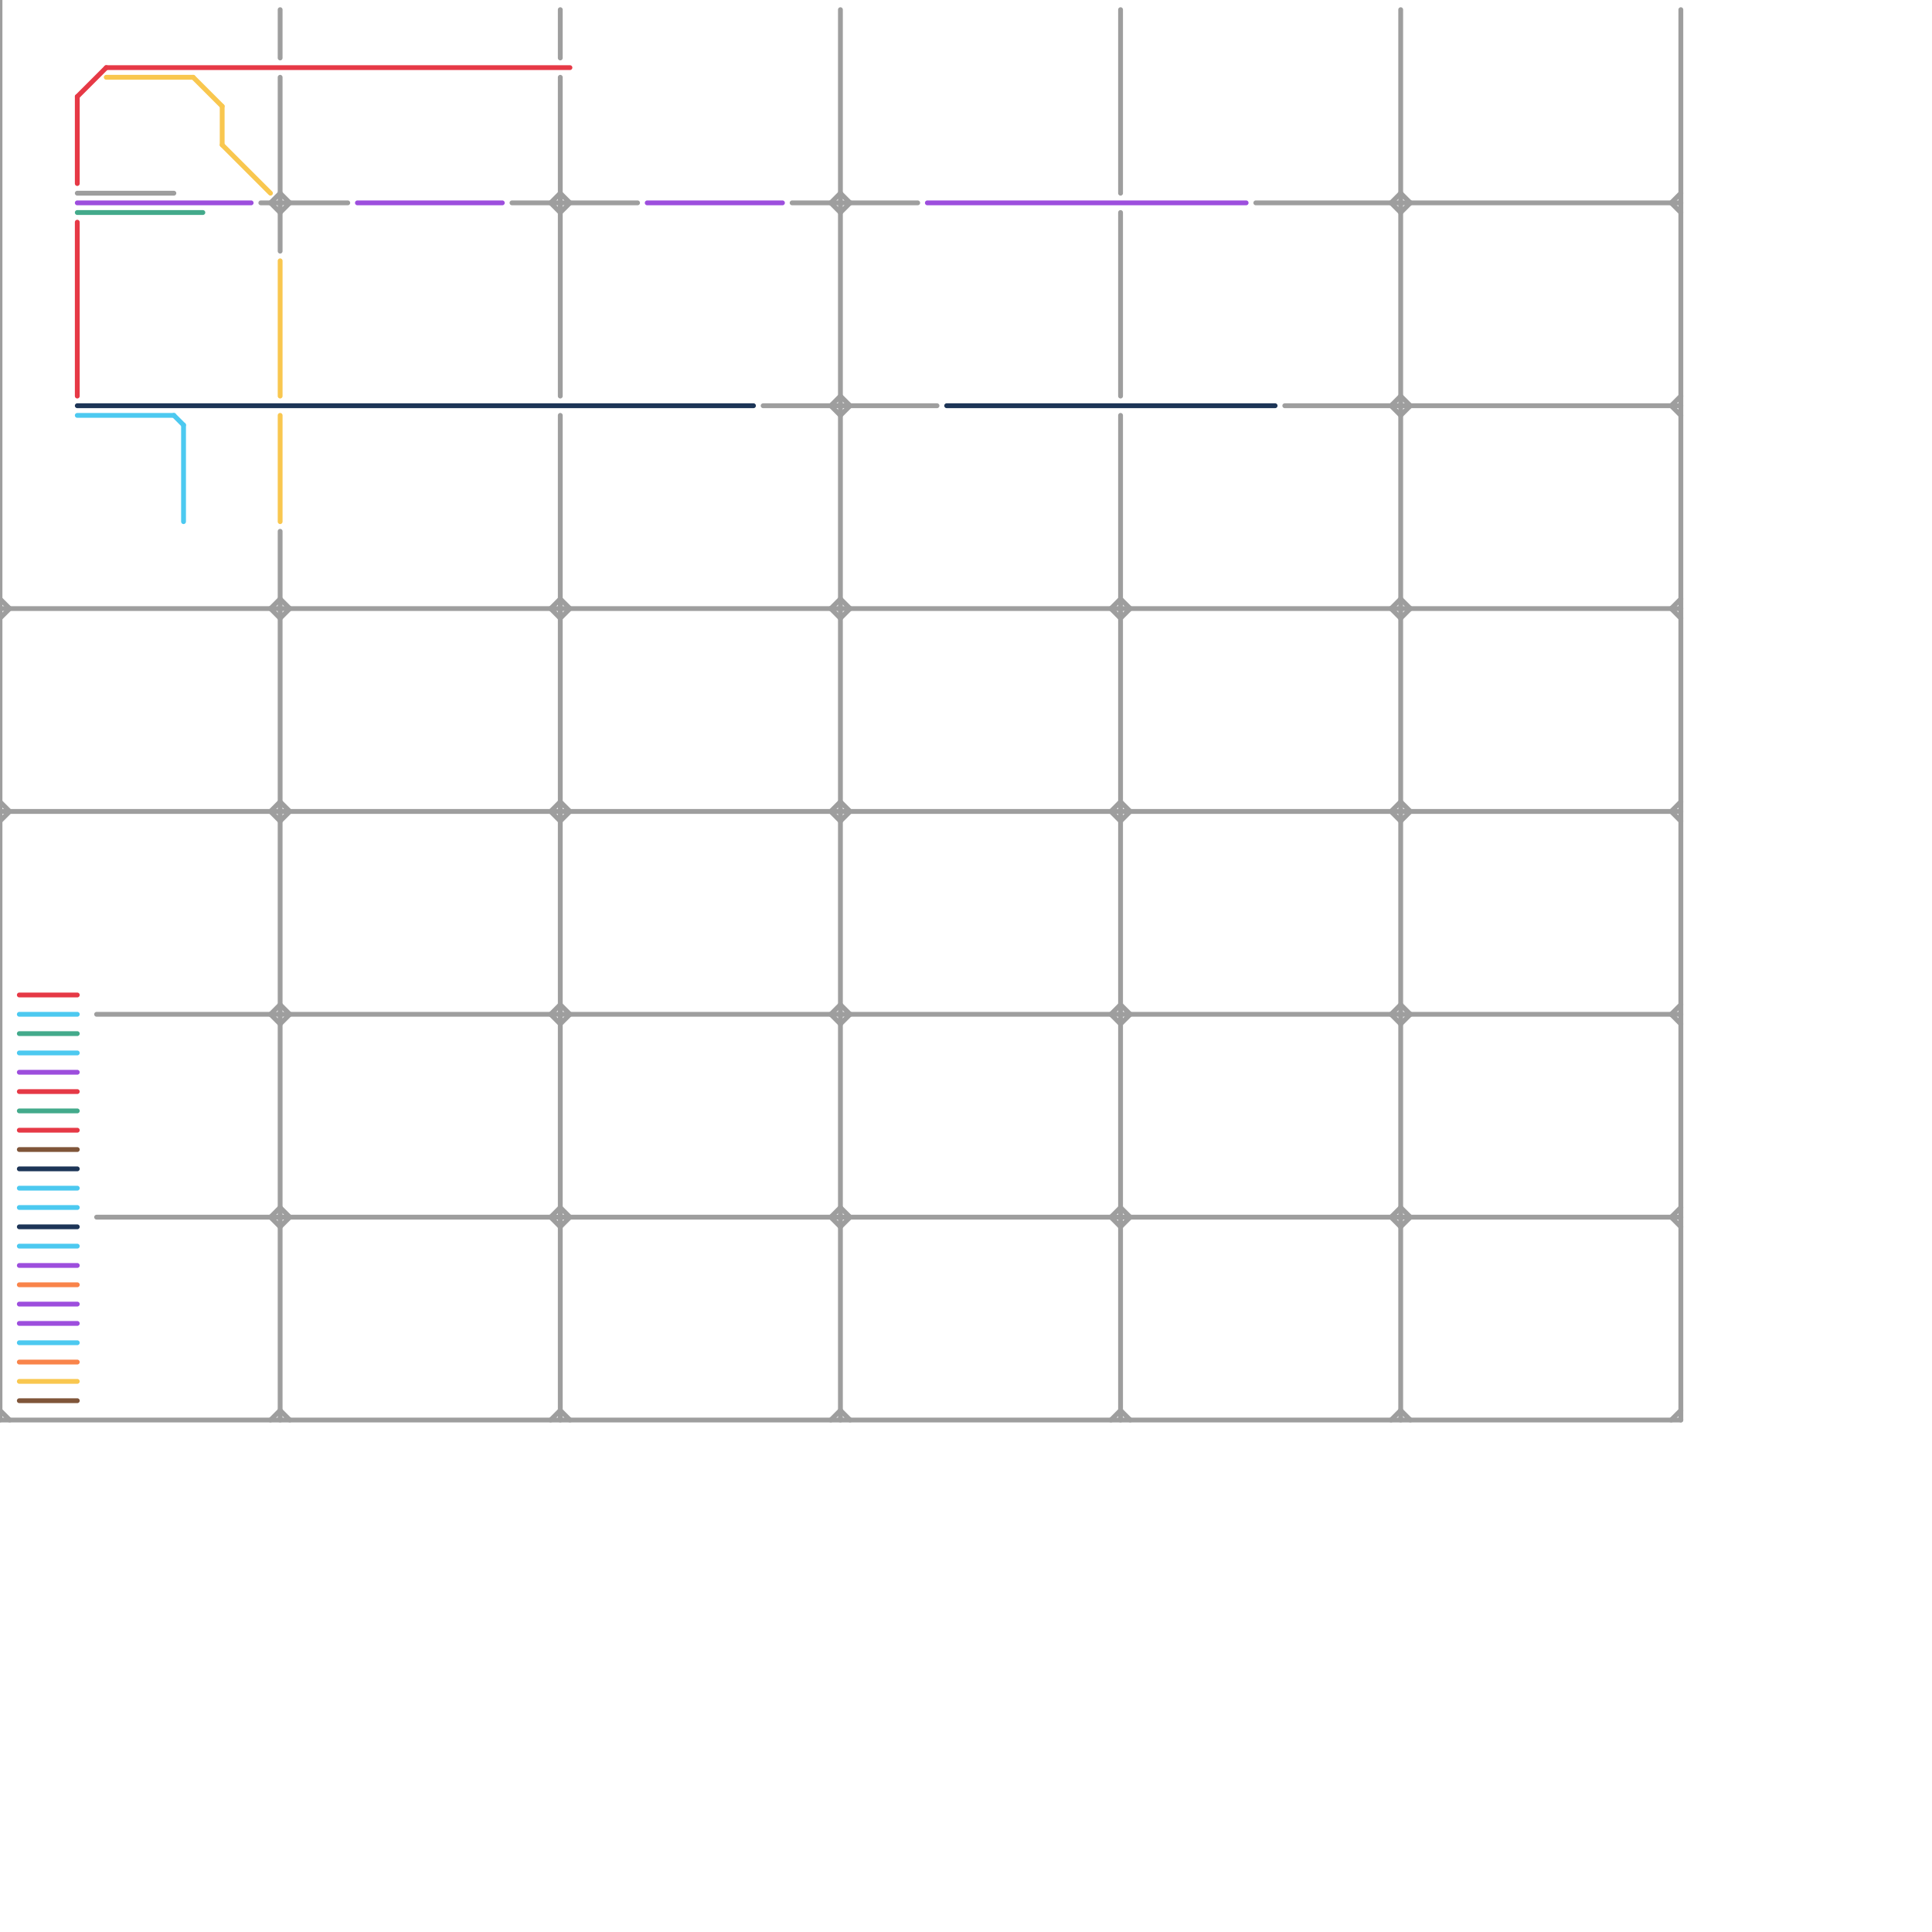 
<svg version="1.1" xmlns="http://www.w3.org/2000/svg" viewBox="0 0 200 200">
<style>text { font: 1px Helvetica; font-weight: 600; white-space: pre; dominant-baseline: central; } line { stroke-width: 0.5; fill: none; stroke-linecap: round; stroke-linejoin: round; } .c0 { stroke: #9e9e9e } .c1 { stroke: #e63946 } .c2 { stroke: #1d3557 } .c3 { stroke: #4cc9f0 } .c4 { stroke: #9d4edd } .c5 { stroke: #43aa8b } .c6 { stroke: #f9c74f } .c7 { stroke: #7f5539 } .c8 { stroke: #f9844a } .w3 { stroke-width: .5; }</style><style>.lxco { stroke: #000; stroke-width: 0.525; fill: #fff; stroke-linecap: square; } .lxci { stroke: #fff; stroke-width: 0.25; fill: #fff; stroke-linecap: square; } </style><defs><g id="l"><circle r="0.45" fill="#fff" stroke="#000" stroke-width="0.2"/></g><g id="clg-e63946"><circle r="0.6" fill="#e63946"/><circle r="0.3" fill="#fff"/></g><g id="clg-f9c74f"><circle r="0.6" fill="#f9c74f"/><circle r="0.3" fill="#fff"/></g></defs><line class="c0 " x1="116" y1="22" x2="116" y2="41"/><line class="c0 " x1="58" y1="64" x2="59" y2="63"/><line class="c0 " x1="87" y1="43" x2="88" y2="42"/><line class="c0 " x1="87" y1="146" x2="88" y2="147"/><line class="c0 " x1="144" y1="63" x2="145" y2="62"/><line class="c0 " x1="116" y1="106" x2="117" y2="105"/><line class="c0 " x1="0" y1="84" x2="174" y2="84"/><line class="c0 " x1="173" y1="126" x2="174" y2="125"/><line class="c0 " x1="133" y1="42" x2="174" y2="42"/><line class="c0 " x1="58" y1="146" x2="59" y2="147"/><line class="c0 " x1="29" y1="22" x2="30" y2="21"/><line class="c0 " x1="58" y1="104" x2="59" y2="105"/><line class="c0 " x1="29" y1="8" x2="29" y2="26"/><line class="c0 " x1="29" y1="1" x2="29" y2="6"/><line class="c0 " x1="29" y1="64" x2="30" y2="63"/><line class="c0 " x1="86" y1="21" x2="87" y2="20"/><line class="c0 " x1="115" y1="105" x2="116" y2="104"/><line class="c0 " x1="144" y1="63" x2="145" y2="64"/><line class="c0 " x1="173" y1="126" x2="174" y2="127"/><line class="c0 " x1="10" y1="126" x2="174" y2="126"/><line class="c0 " x1="58" y1="85" x2="59" y2="84"/><line class="c0 " x1="28" y1="21" x2="29" y2="20"/><line class="c0 " x1="58" y1="1" x2="58" y2="6"/><line class="c0 " x1="0" y1="0" x2="0" y2="147"/><line class="c0 " x1="87" y1="125" x2="88" y2="126"/><line class="c0 " x1="173" y1="147" x2="174" y2="146"/><line class="c0 " x1="29" y1="62" x2="30" y2="63"/><line class="c0 " x1="116" y1="85" x2="117" y2="84"/><line class="c0 " x1="28" y1="63" x2="29" y2="62"/><line class="c0 " x1="87" y1="83" x2="88" y2="84"/><line class="c0 " x1="0" y1="63" x2="174" y2="63"/><line class="c0 " x1="57" y1="147" x2="58" y2="146"/><line class="c0 " x1="173" y1="105" x2="174" y2="104"/><line class="c0 " x1="58" y1="125" x2="59" y2="126"/><line class="c0 " x1="173" y1="63" x2="174" y2="62"/><line class="c0 " x1="86" y1="21" x2="87" y2="22"/><line class="c0 " x1="115" y1="105" x2="116" y2="106"/><line class="c0 " x1="130" y1="21" x2="174" y2="21"/><line class="c0 " x1="58" y1="83" x2="59" y2="84"/><line class="c0 " x1="57" y1="84" x2="58" y2="83"/><line class="c0 " x1="28" y1="21" x2="29" y2="22"/><line class="c0 " x1="144" y1="42" x2="145" y2="43"/><line class="c0 " x1="115" y1="84" x2="116" y2="83"/><line class="c0 " x1="10" y1="105" x2="174" y2="105"/><line class="c0 " x1="28" y1="63" x2="29" y2="64"/><line class="c0 " x1="58" y1="106" x2="59" y2="105"/><line class="c0 " x1="115" y1="147" x2="116" y2="146"/><line class="c0 " x1="173" y1="63" x2="174" y2="64"/><line class="c0 " x1="58" y1="22" x2="59" y2="21"/><line class="c0 " x1="57" y1="84" x2="58" y2="85"/><line class="c0 " x1="28" y1="105" x2="29" y2="104"/><line class="c0 " x1="86" y1="105" x2="87" y2="104"/><line class="c0 " x1="87" y1="104" x2="88" y2="105"/><line class="c0 " x1="87" y1="62" x2="88" y2="63"/><line class="c0 " x1="173" y1="84" x2="174" y2="83"/><line class="c0 " x1="144" y1="21" x2="145" y2="22"/><line class="c0 " x1="115" y1="84" x2="116" y2="85"/><line class="c0 " x1="144" y1="105" x2="145" y2="104"/><line class="c0 " x1="27" y1="21" x2="36" y2="21"/><line class="c0 " x1="58" y1="62" x2="59" y2="63"/><line class="c0 " x1="57" y1="63" x2="58" y2="62"/><line class="c0 " x1="116" y1="43" x2="116" y2="147"/><line class="c0 " x1="57" y1="21" x2="58" y2="20"/><line class="c0 " x1="28" y1="105" x2="29" y2="106"/><line class="c0 " x1="86" y1="105" x2="87" y2="106"/><line class="c0 " x1="115" y1="63" x2="116" y2="62"/><line class="c0 " x1="173" y1="84" x2="174" y2="85"/><line class="c0 " x1="116" y1="1" x2="116" y2="20"/><line class="c0 " x1="87" y1="127" x2="88" y2="126"/><line class="c0 " x1="87" y1="20" x2="88" y2="21"/><line class="c0 " x1="115" y1="126" x2="116" y2="125"/><line class="c0 " x1="174" y1="1" x2="174" y2="147"/><line class="c0 " x1="144" y1="105" x2="145" y2="106"/><line class="c0 " x1="57" y1="63" x2="58" y2="64"/><line class="c0 " x1="28" y1="84" x2="29" y2="83"/><line class="c0 " x1="145" y1="146" x2="146" y2="147"/><line class="c0 " x1="29" y1="125" x2="30" y2="126"/><line class="c0 " x1="87" y1="41" x2="88" y2="42"/><line class="c0 " x1="144" y1="126" x2="145" y2="125"/><line class="c0 " x1="116" y1="146" x2="117" y2="147"/><line class="c0 " x1="57" y1="105" x2="58" y2="104"/><line class="c0 " x1="115" y1="63" x2="116" y2="64"/><line class="c0 " x1="116" y1="104" x2="117" y2="105"/><line class="c0 " x1="173" y1="21" x2="174" y2="20"/><line class="c0 " x1="53" y1="21" x2="66" y2="21"/><line class="c0 " x1="115" y1="126" x2="116" y2="127"/><line class="c0 " x1="145" y1="85" x2="146" y2="84"/><line class="c0 " x1="28" y1="84" x2="29" y2="85"/><line class="c0 " x1="173" y1="105" x2="174" y2="106"/><line class="c0 " x1="0" y1="146" x2="1" y2="147"/><line class="c0 " x1="144" y1="126" x2="145" y2="127"/><line class="c0 " x1="57" y1="105" x2="58" y2="106"/><line class="c0 " x1="86" y1="126" x2="87" y2="125"/><line class="c0 " x1="173" y1="21" x2="174" y2="22"/><line class="c0 " x1="79" y1="42" x2="97" y2="42"/><line class="c0 " x1="87" y1="64" x2="88" y2="63"/><line class="c0 " x1="0" y1="64" x2="1" y2="63"/><line class="c0 " x1="29" y1="146" x2="30" y2="147"/><line class="c0 " x1="57" y1="126" x2="58" y2="125"/><line class="c0 " x1="116" y1="125" x2="117" y2="126"/><line class="c0 " x1="173" y1="42" x2="174" y2="41"/><line class="c0 " x1="28" y1="147" x2="29" y2="146"/><line class="c0 " x1="145" y1="106" x2="146" y2="105"/><line class="c0 " x1="86" y1="126" x2="87" y2="127"/><line class="c0 " x1="58" y1="8" x2="58" y2="41"/><line class="c0 " x1="0" y1="62" x2="1" y2="63"/><line class="c0 " x1="29" y1="127" x2="30" y2="126"/><line class="c0 " x1="29" y1="85" x2="30" y2="84"/><line class="c0 " x1="86" y1="42" x2="87" y2="41"/><line class="c0 " x1="145" y1="41" x2="146" y2="42"/><line class="c0 " x1="57" y1="126" x2="58" y2="127"/><line class="c0 " x1="86" y1="147" x2="87" y2="146"/><line class="c0 " x1="116" y1="64" x2="117" y2="63"/><line class="c0 " x1="173" y1="42" x2="174" y2="43"/><line class="c0 " x1="87" y1="85" x2="88" y2="84"/><line class="c0 " x1="0" y1="85" x2="1" y2="84"/><line class="c0 " x1="86" y1="84" x2="87" y2="83"/><line class="c0 " x1="145" y1="104" x2="146" y2="105"/><line class="c0 " x1="57" y1="21" x2="58" y2="22"/><line class="c0 " x1="144" y1="147" x2="145" y2="146"/><line class="c0 " x1="29" y1="83" x2="30" y2="84"/><line class="c0 " x1="28" y1="126" x2="29" y2="125"/><line class="c0 " x1="145" y1="22" x2="146" y2="21"/><line class="c0 " x1="86" y1="42" x2="87" y2="43"/><line class="c0 " x1="116" y1="62" x2="117" y2="63"/><line class="c0 " x1="145" y1="127" x2="146" y2="126"/><line class="c0 " x1="0" y1="83" x2="1" y2="84"/><line class="c0 " x1="82" y1="21" x2="95" y2="21"/><line class="c0 " x1="29" y1="106" x2="30" y2="105"/><line class="c0 " x1="86" y1="84" x2="87" y2="85"/><line class="c0 " x1="86" y1="63" x2="87" y2="62"/><line class="c0 " x1="145" y1="62" x2="146" y2="63"/><line class="c0 " x1="8" y1="20" x2="18" y2="20"/><line class="c0 " x1="145" y1="20" x2="146" y2="21"/><line class="c0 " x1="58" y1="127" x2="59" y2="126"/><line class="c0 " x1="87" y1="106" x2="88" y2="105"/><line class="c0 " x1="28" y1="126" x2="29" y2="127"/><line class="c0 " x1="145" y1="125" x2="146" y2="126"/><line class="c0 " x1="145" y1="83" x2="146" y2="84"/><line class="c0 " x1="144" y1="84" x2="145" y2="83"/><line class="c0 " x1="0" y1="147" x2="174" y2="147"/><line class="c0 " x1="87" y1="22" x2="88" y2="21"/><line class="c0 " x1="29" y1="104" x2="30" y2="105"/><line class="c0 " x1="116" y1="127" x2="117" y2="126"/><line class="c0 " x1="144" y1="42" x2="145" y2="41"/><line class="c0 " x1="145" y1="43" x2="146" y2="42"/><line class="c0 " x1="86" y1="63" x2="87" y2="64"/><line class="c0 " x1="116" y1="83" x2="117" y2="84"/><line class="c0 " x1="87" y1="1" x2="87" y2="147"/><line class="c0 " x1="29" y1="20" x2="30" y2="21"/><line class="c0 " x1="145" y1="64" x2="146" y2="63"/><line class="c0 " x1="58" y1="43" x2="58" y2="147"/><line class="c0 " x1="144" y1="84" x2="145" y2="85"/><line class="c0 " x1="58" y1="20" x2="59" y2="21"/><line class="c0 " x1="145" y1="1" x2="145" y2="147"/><line class="c0 " x1="29" y1="55" x2="29" y2="147"/><line class="c0 " x1="144" y1="21" x2="145" y2="20"/><line class="c1 " x1="8" y1="10" x2="11" y2="7"/><line class="c1 " x1="8" y1="10" x2="8" y2="19"/><line class="c1 " x1="11" y1="7" x2="59" y2="7"/><line class="c1 " x1="2" y1="113" x2="8" y2="113"/><line class="c1 " x1="8" y1="23" x2="8" y2="41"/><line class="c1 " x1="2" y1="117" x2="8" y2="117"/><line class="c1 " x1="2" y1="103" x2="8" y2="103"/><line class="c2 " x1="98" y1="42" x2="132" y2="42"/><line class="c2 " x1="8" y1="42" x2="78" y2="42"/><line class="c2 " x1="2" y1="121" x2="8" y2="121"/><line class="c2 " x1="2" y1="127" x2="8" y2="127"/><line class="c3 " x1="2" y1="125" x2="8" y2="125"/><line class="c3 " x1="2" y1="139" x2="8" y2="139"/><line class="c3 " x1="2" y1="129" x2="8" y2="129"/><line class="c3 " x1="8" y1="43" x2="18" y2="43"/><line class="c3 " x1="18" y1="43" x2="19" y2="44"/><line class="c3 " x1="2" y1="105" x2="8" y2="105"/><line class="c3 " x1="2" y1="109" x2="8" y2="109"/><line class="c3 " x1="19" y1="44" x2="19" y2="54"/><line class="c3 " x1="2" y1="123" x2="8" y2="123"/><line class="c4 " x1="2" y1="111" x2="8" y2="111"/><line class="c4 " x1="2" y1="131" x2="8" y2="131"/><line class="c4 " x1="2" y1="135" x2="8" y2="135"/><line class="c4 " x1="2" y1="137" x2="8" y2="137"/><line class="c4 " x1="96" y1="21" x2="129" y2="21"/><line class="c4 " x1="8" y1="21" x2="26" y2="21"/><line class="c4 " x1="37" y1="21" x2="52" y2="21"/><line class="c4 " x1="67" y1="21" x2="81" y2="21"/><line class="c5 " x1="2" y1="107" x2="8" y2="107"/><line class="c5 " x1="2" y1="115" x2="8" y2="115"/><line class="c5 " x1="8" y1="22" x2="21" y2="22"/><line class="c6 " x1="29" y1="27" x2="29" y2="41"/><line class="c6 " x1="23" y1="15" x2="28" y2="20"/><line class="c6 " x1="29" y1="43" x2="29" y2="54"/><line class="c6 " x1="11" y1="8" x2="20" y2="8"/><line class="c6 " x1="20" y1="8" x2="23" y2="11"/><line class="c6 " x1="23" y1="11" x2="23" y2="15"/><line class="c6 " x1="2" y1="143" x2="8" y2="143"/><line class="c7 " x1="2" y1="145" x2="8" y2="145"/><line class="c7 " x1="2" y1="119" x2="8" y2="119"/><line class="c8 " x1="2" y1="141" x2="8" y2="141"/><line class="c8 " x1="2" y1="133" x2="8" y2="133"/>
</svg>
